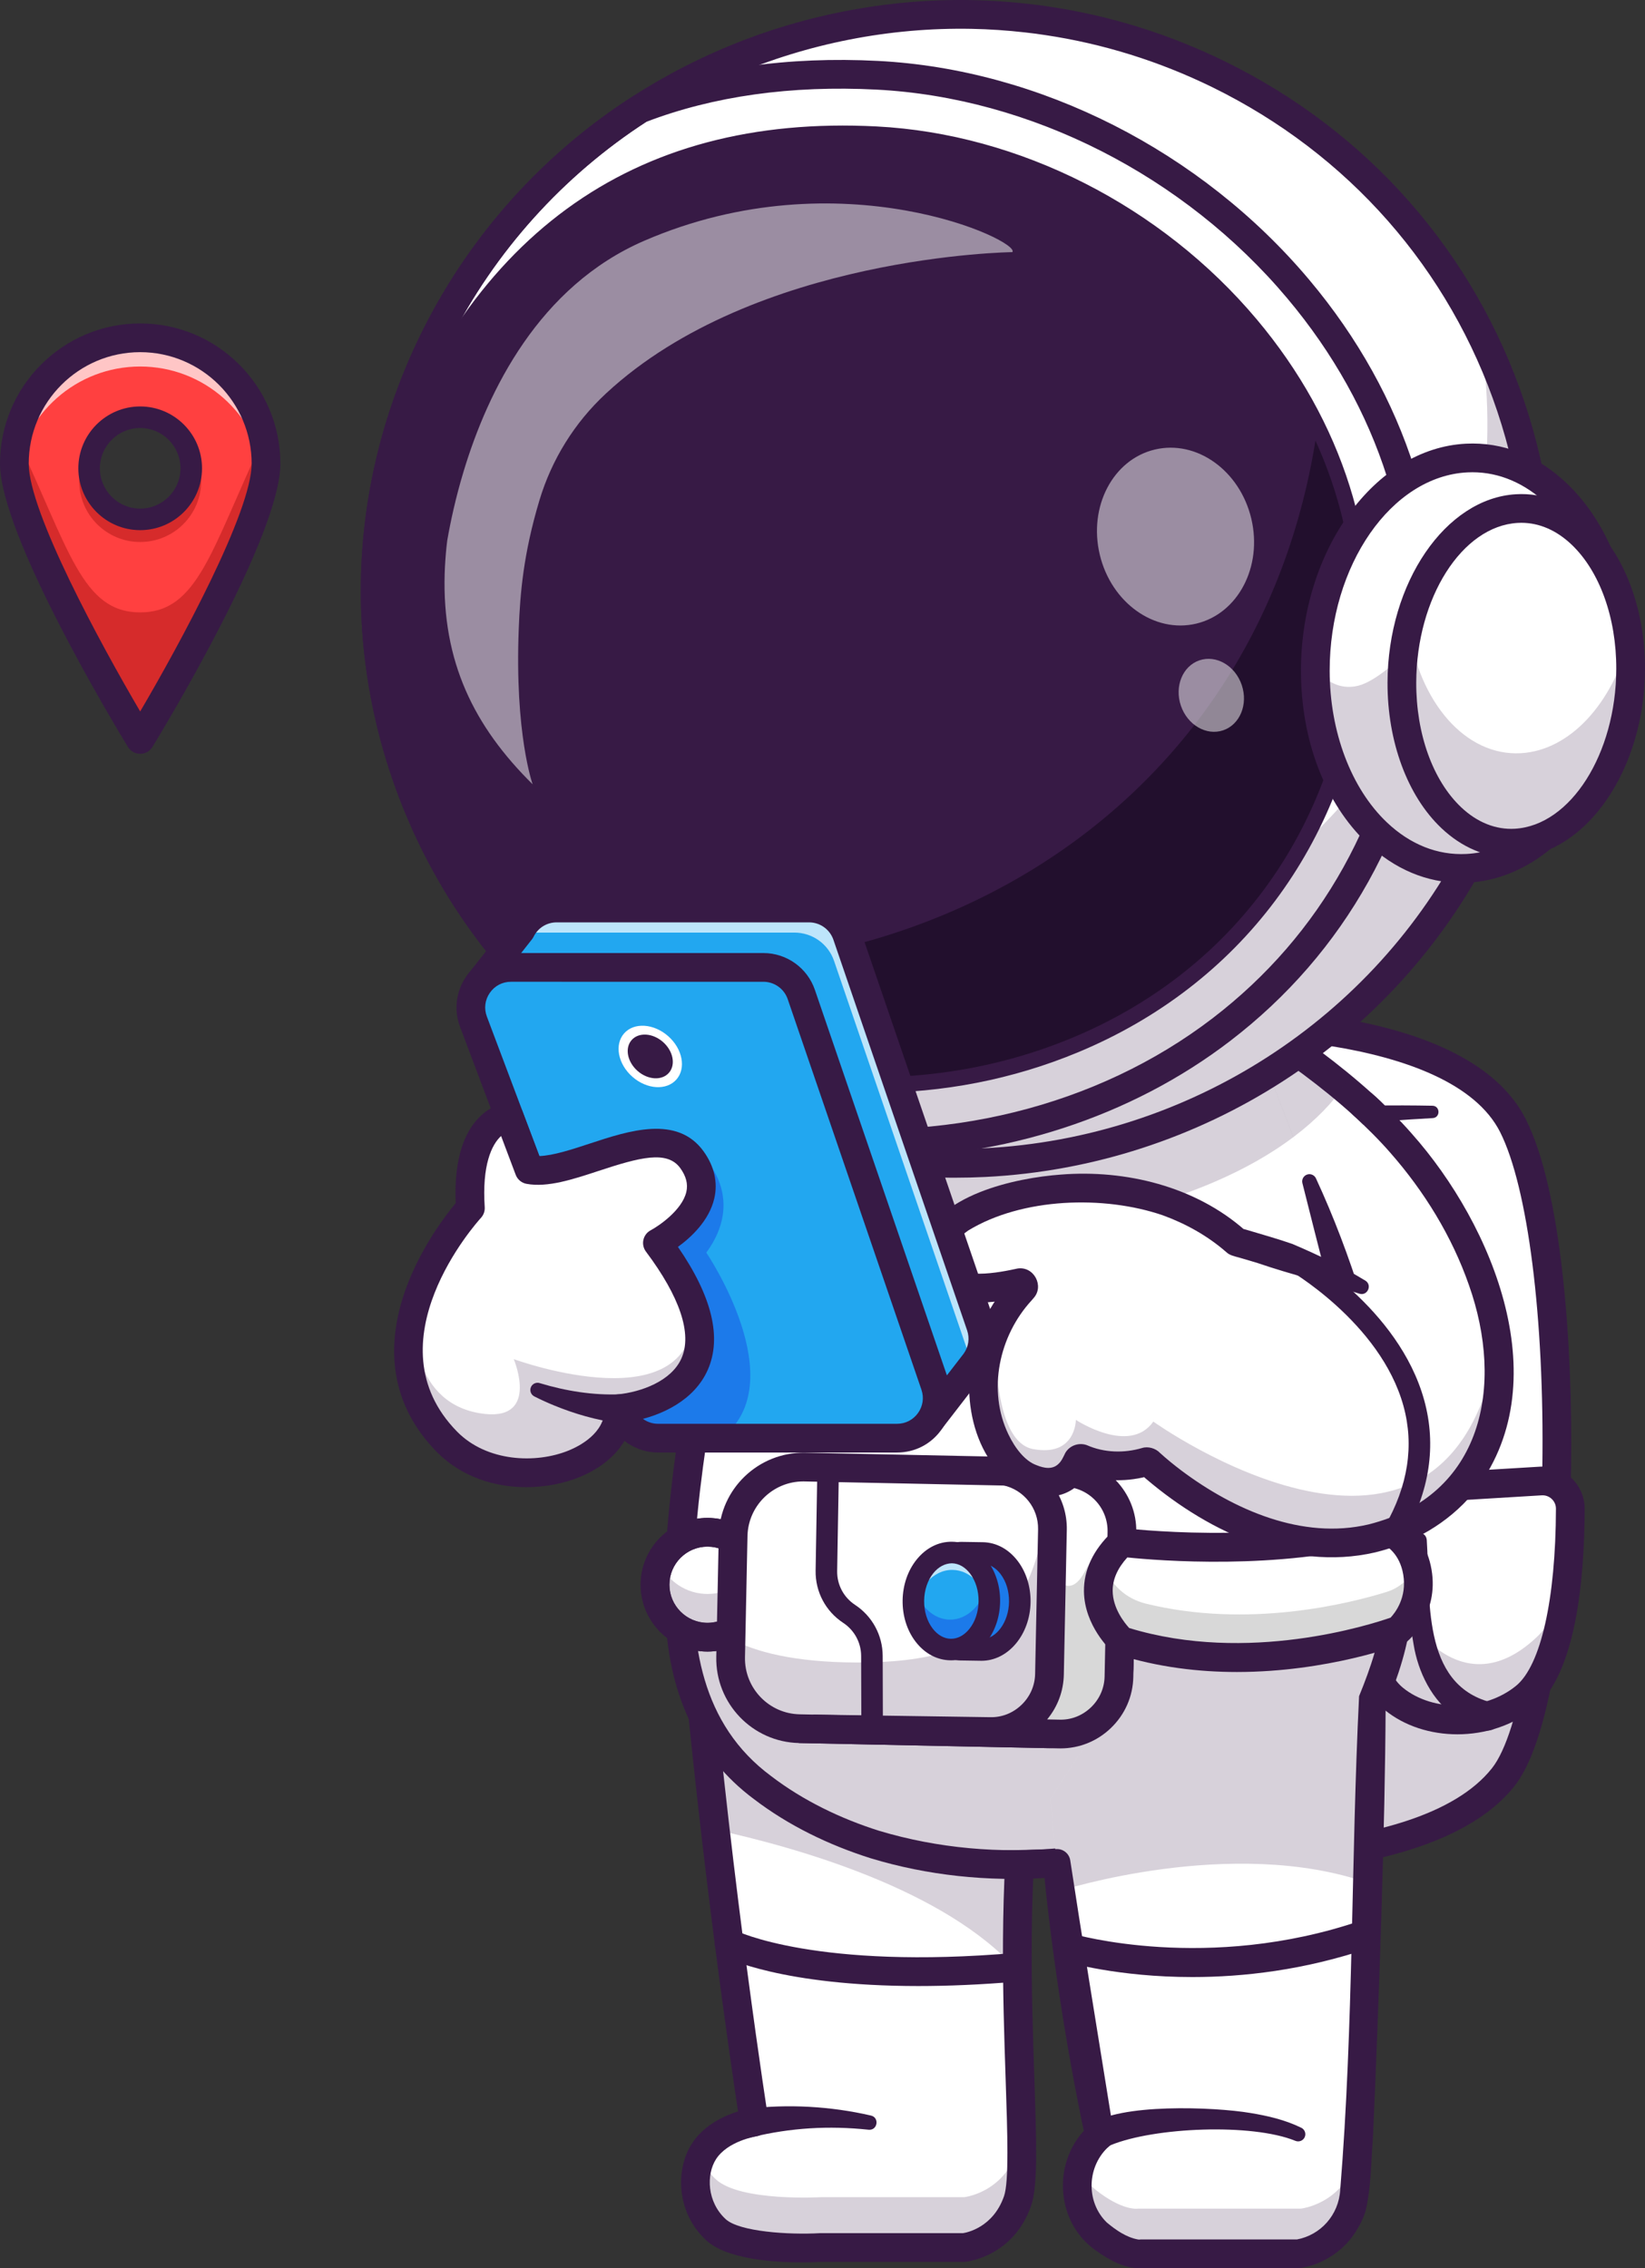 <?xml version="1.0" encoding="utf-8"?>
<!-- Generator: Adobe Illustrator 27.6.1, SVG Export Plug-In . SVG Version: 6.00 Build 0)  -->
<svg version="1.1" id="Layer_1" xmlns="http://www.w3.org/2000/svg" xmlns:xlink="http://www.w3.org/1999/xlink" x="0px" y="0px"
	 viewBox="0 0 2106.69 2904.18" style="enable-background:new 0 0 2106.69 2904.18;" xml:space="preserve">
<rect x="0" y="0" width="2106.69" height="2904.18" fill="#333333" stroke="none"/>
<style type="text/css">
	.st0{fill:#FFFFFF;}
	.st1{fill:#371A45;}
	.st2{fill:#D8D8D8;}
	.st3{fill:#52C632;}
	.st4{opacity:0.7;}
	.st5{fill:#409E21;}
	.st6{fill:#C18E4C;}
	.st7{fill:#A8753D;}
	.st8{fill:#FF9292;}
	.st9{fill:#F46C6C;}
	.st10{opacity:0.6;}
	.st11{fill:#FFD62C;}
	.st12{fill:#FFA52E;}
	.st13{opacity:0.2;}
	.st14{fill:#B2B2B2;}
	.st15{fill:#969696;}
	.st16{fill:#220F2D;}
	.st17{opacity:0.5;}
	.st18{fill:#FFD243;}
	.st19{fill:#FCAC38;}
	.st20{clip-path:url(#SVGID_00000182491862637849006660000012783114255563380379_);}
	.st21{fill:#FF8A3B;}
	.st22{fill:#000072;}
	.st23{fill:#A5A8AA;}
	.st24{fill:#9297A5;}
	.st25{fill:#81888C;}
	.st26{fill:#FFCACA;}
	.st27{fill:#FFAEAE;}
	.st28{fill:#E8E8E8;}
	.st29{opacity:0.15;}
	.st30{fill:#FFE6E6;}
	.st31{fill:#F7B2B2;}
	.st32{fill:#FF9999;}
	.st33{fill:#FFB8B8;}
	.st34{fill:#FFE357;}
	.st35{fill:#FDD907;}
	.st36{fill:#FCB70B;}
	.st37{opacity:0.3;}
	.st38{fill:#6B184E;}
	.st39{fill:#62ED2E;}
	.st40{fill:#31C418;}
	.st41{fill:#22A7F0;}
	.st42{fill:#1C7AEA;}
	.st43{fill:#00FFFF;}
	.st44{fill:#BCBCBC;}
	.st45{fill:#E2E2E2;}
	.st46{fill:#8E878A;}
	.st47{fill:#FF0074;}
	.st48{fill:#B5B5B5;}
	.st49{opacity:0.35;}
	.st50{fill:#111A28;}
	.st51{fill:#2BC614;}
	.st52{fill:#F90000;}
	.st53{fill:#371944;}
	.st54{fill:#FFCE00;}
	.st55{fill:#C4C5C6;}
	.st56{fill:#E23D3D;}
	.st57{fill:#C92424;}
	.st58{fill:#0080FF;}
	.st59{fill:#0E62DD;}
	.st60{fill:#C9C9C9;}
	.st61{fill:#FFA300;}
	.st62{fill:#C42D2D;}
	.st63{fill:#D6D6D6;}
	.st64{fill:#FFD939;}
	.st65{fill:#5F5F82;}
	.st66{fill:#E96F5F;}
	.st67{fill:#C95249;}
	.st68{fill:#C1612B;}
	.st69{fill:#686779;}
	.st70{fill:#545468;}
	.st71{fill:#A54D21;}
	.st72{fill:#FFCA83;}
	.st73{fill:#FFB65F;}
	.st74{fill:none;stroke:#6B184E;stroke-width:31.49;stroke-linecap:round;stroke-linejoin:round;stroke-miterlimit:10;}
	.st75{fill:#FFA1A8;}
	.st76{fill:#FC7C8B;}
	.st77{fill:#FF8D8D;}
	.st78{fill:#F9D9C2;}
	.st79{fill:#FF0068;}
	.st80{fill:#FF4040;}
	.st81{fill:#D62B2B;}
	.st82{fill:#4C1873;}
	.st83{fill:#FFB200;}
	.st84{fill:#FF9100;}
	.st85{fill:none;stroke:#293856;stroke-width:33.75;stroke-linecap:round;stroke-miterlimit:10;}
	.st86{fill:#D66B09;}
	.st87{fill:#FFD766;}
	.st88{fill:#FFAA39;}
	.st89{fill:#FFCF6E;}
	.st90{fill:#FFEC90;}
	.st91{opacity:0.41;}
	.st92{fill:#232333;}
	.st93{fill:#F27E80;}
	.st94{fill:#29B8FF;}
	.st95{fill:#2C96FF;}
	.st96{fill:#2366F9;}
	.st97{fill:#2276FC;}
	.st98{fill:none;}
	.st99{fill:url(#SVGID_00000127751551850415316530000011177184197769816750_);}
	.st100{fill:#FAA327;}
	.st101{fill:#EF7F25;}
	.st102{fill:#FF9343;}
	.st103{fill:#FFAD40;}
	.st104{fill:#F9D3B7;}
	.st105{fill:#30AAFC;}
	.st106{fill:#3283F9;}
	.st107{fill:#FF4545;}
	.st108{fill:#DD3740;}
	.st109{fill:#FF8080;}
	.st110{fill:#FFF3E9;}
	.st111{fill:#F26666;}
	.st112{fill:#F73939;}
	.st113{fill:#D82345;}
	.st114{opacity:0.29;}
	.st115{fill:#2585EF;}
	.st116{fill:#C6C6C6;}
	.st117{fill:#898989;}
	.st118{fill:#DDDCDB;}
	.st119{fill:#EDAE3E;}
	.st120{fill:#D18C28;}
</style>
<g>
	<g>
		<g>
			<g>
				<g>
					<path class="st0" d="M1429.34,1314.93l7.81,169.07l27.09,585.12l14.39,311.45c0,0,11.95,0.88,32.1,1.5
						c87.63,2.69,330.16-0.09,414.49-106.78c38.36-48.65,61.13-190.38,67.09-346.12c7.22-189.68-10.38-400.17-54.72-487.99
						c-37.17-73.6-141.68-108.55-250.02-123.11c-39.81-5.43-80.18-8.05-117.91-8.84
						C1513.55,1308.04,1463.32,1310.97,1429.34,1314.93z"/>
				</g>
				<g class="st13">
					<path class="st1" d="M1464.23,2069.12l14.4,311.46c0,0,342.86,25.93,446.6-105.28c38.37-48.64,61.11-190.42,67.09-346.14
						l-211.9-41.93c0,0-74.18-0.19-83.09,235.47c-2.54,65.95-103.61,89.19-177.55,34.99
						C1492.98,2138.03,1475.64,2106.45,1464.23,2069.12z"/>
				</g>
				<g>
					<path class="st1" d="M1549.28,2401.2c-40.49,0-68.17-1.97-72.07-2.27c-10.13-0.77-17.71-9.59-16.95-19.72
						s9.59-17.7,19.72-16.96c3.33,0.26,334.32,23.68,430.79-98.36c35.88-45.39,61.78-200.67,64.46-386.4
						c2.73-189.51-18.5-357.52-54.09-428.02c-62.5-123.81-356.88-131.8-489.64-116.26c-10.1,1.15-19.22-6.04-20.4-16.13
						s6.04-19.22,16.13-20.4c120.28-14.06,449.38-17.02,526.75,136.22c46.2,91.51,60.27,289.94,58.03,445.12
						c-2.25,156.15-22.45,345.51-72.38,408.68C1860.45,2386.86,1658.42,2401.2,1549.28,2401.2z"/>
				</g>
				<g>
					<path class="st0" d="M1973.34,1896.21l-180.87,10.92c-16.15,0.97-29.61,12.69-32.73,28.56
						c-11.4,58.13-30.76,193.76,25.28,239.46c46.51,37.93,122.98,34.68,168.3-2.55c50.7-41.65,57.55-174.85,57.7-240.84
						C2011.08,1911.24,1993.82,1894.97,1973.34,1896.21z"/>
				</g>
				<g class="st13">
					<path class="st1" d="M1759.76,1935.71c-11.43,58.11-30.76,193.74,25.28,239.43c46.52,37.95,122.96,34.69,168.31-2.55
						c31.16-25.64,45.75-85.89,52.4-143.81c-8.56,28.86-21.69,52.21-37.81,67.42c-92.36,87.14-158.81-18.17-158.81-18.17
						s-12.17,25.16-21.59,26.45c-39.4,5.42-29.47-117.53-22.85-181.04C1762.34,1927.07,1760.62,1931.2,1759.76,1935.71z"/>
				</g>
				<g>
					<path class="st1" d="M1866.42,2220.55c-33.93,0-67.52-10.35-93.02-31.15c-61.62-50.26-46.31-182.75-31.7-257.25
						c4.72-24.07,25.14-41.9,49.67-43.38l180.86-10.91c14.85-0.93,29.49,4.43,40.28,14.6c10.78,10.18,16.94,24.52,16.91,39.35
						c-0.22,92.37-11.57,211.59-64.42,255C1937.67,2209.26,1901.86,2220.55,1866.42,2220.55z M1974.45,1914.56l-180.87,10.92
						c-7.8,0.47-14.29,6.12-15.79,13.75c-21.84,111.36-14.79,194.23,18.85,221.67c38.61,31.5,105.01,30.34,145-2.51
						c31.66-26.01,50.72-110.74,50.99-226.67c0.01-4.79-1.89-9.23-5.37-12.5C1983.78,1915.92,1979.21,1914.29,1974.45,1914.56z"/>
				</g>
				<g>
					<path class="st1" d="M1827.18,1971.51c4.98,73.55-7.53,184.45,81.94,208.02c9.88,2.46,15.89,12.48,13.4,22.36
						c-2.49,9.85-12.49,15.83-22.34,13.34c-12.34-3.82-24.31-9.4-35.25-16.83c-31.29-20.41-48.98-58.38-54.58-92.9
						c-8.22-44.35-2.7-89.55-2.61-133.17C1807.87,1959.93,1825.95,1959.08,1827.18,1971.51L1827.18,1971.51z"/>
				</g>
				<g>
					<path class="st1" d="M1834.71,1431.58c-73.14,4.06-146.89,10.37-218.9,23.63c-23.71,4.57-47.49,9.77-68.95,17.62
						c-23.01,7.66-35.28-25.49-12.63-34.57c50.31-13.97,100.38-17.15,151.52-20.29c49.67-2.58,99.1-3.17,148.81-2.24
						C1844.59,1416.07,1844.87,1431.05,1834.71,1431.58L1834.71,1431.58z"/>
				</g>
			</g>
			<g>
				<path class="st0" d="M1558.81,1281.99c0,0,100.53,54.36,187.12,132.79c63.51,57.52,101.65,262.33-17.62,327.24
					c-119.27,64.91-200.4-241.78-200.4-241.78L1558.81,1281.99z"/>
			</g>
			<g>
				<path class="st0" d="M1721.07,1393.19c-36.05,53.38-101.33,99.4-185.56,132.64c-4.96-15.77-7.59-25.61-7.59-25.61l30.9-218.25
					C1558.82,1281.97,1641.21,1326.57,1721.07,1393.19z"/>
			</g>
			<g>
				<path class="st28" d="M1657.39,1458.89c-97.15,74.53-259.39,123.31-443.16,123.31c-102.07,0-197.46-15.08-278.79-41.19
					c12.78-80.73,25.7-168.96,36.96-265.51h610.69C1610.08,1337.74,1635.05,1399.03,1657.39,1458.89z"/>
			</g>
			<g>
				<path class="st1" d="M1695.08,1769.36c-11.21,0-22.4-2.35-33.34-7.06c-91.63-39.49-145.75-235.18-151.62-257.36
					c-2.6-9.81,3.25-19.88,13.07-22.48c9.82-2.61,19.88,3.25,22.49,13.07c14.7,55.49,66.84,205.53,130.62,233
					c14.59,6.29,28.32,5.44,43.2-2.67c59.14-32.19,73.41-92.48,76.64-125.55c6.49-66.29-18.42-135.17-61.99-171.4
					c-0.2-0.17-0.4-0.34-0.59-0.51c-83.83-75.93-182.53-129.71-183.52-130.24c-8.93-4.83-12.26-15.99-7.42-24.92
					c4.84-8.93,15.99-12.26,24.92-7.43c4.18,2.26,103.28,56.21,190.43,135.08c53.17,44.42,82.51,124.05,74.77,203.01
					c-6.72,68.61-41.59,124.84-95.67,154.27C1723.39,1765.62,1709.23,1769.36,1695.08,1769.36z"/>
			</g>
			<g>
				<path class="st0" d="M1302.92,2523.24c1.1,142.96,11.96,261.08,0.23,294.72c-19.08,54.91-68.74,59.7-68.74,59.7h-183.63
					c0,0-102.74,5.84-133.92-22.82c-31.13-28.62-32.41-73.49-15.47-100.05c19.81-31.08,64.49-37.66,64.49-37.66
					s-24.92-158.34-49.93-374.46c-8.81-76.27-17.66-159.71-25.42-245.93l423.99,184.77
					C1304.52,2363.07,1302.33,2446.69,1302.92,2523.24z"/>
			</g>
			<g class="st13">
				<path class="st1" d="M1303.15,2817.96c-19.08,54.91-68.74,59.7-68.74,59.7h-183.63c0,0-102.74,5.84-133.92-22.82
					c-28.25-25.97-31.91-65.32-19.67-92.25c4.29,10.09,10.73,19.58,19.67,27.8c31.18,28.66,133.92,22.82,133.92,22.82h183.63
					c0,0,49.66-4.79,68.74-59.7c2.65-7.62,4.15-19.54,4.88-35.15C1309.22,2766.52,1308.76,2801.9,1303.15,2817.96z"/>
			</g>
			<g>
				<path class="st2" d="M1308.03,2704.67c-1.32-52.63-4.52-120.5-5.11-195.13c-0.14-17.66-0.14-35.65,0.09-53.95
					C1304.2,2561.76,1310.41,2653.14,1308.03,2704.67z"/>
			</g>
			<g class="st13">
				<path class="st1" d="M1302.92,2523.24c-91.74-104.07-283.31-157.97-386.97-180.57c-8.81-76.27-17.66-159.71-25.42-245.93
					l423.99,184.77C1304.52,2363.07,1302.33,2446.69,1302.92,2523.24z"/>
			</g>
			<g>
				<path class="st1" d="M1026.71,2896.68c-35.74,0-95.77-3.91-122.28-28.28c-38.38-35.29-39.57-90.51-18.55-123.5
					c15.32-24.04,41.65-35.99,59.29-41.57c-10.04-66.39-47.5-322.18-72.93-604.96c-0.91-10.11,6.55-19.05,16.67-19.96
					c10.13-0.89,19.05,6.55,19.96,16.67c29.35,326.24,74.73,616.29,75.19,619.18c0.76,4.85-0.44,9.8-3.35,13.75
					c-2.91,3.95-7.28,6.58-12.13,7.29c-0.31,0.05-36.74,5.92-51.67,29.35c-12.6,19.78-11.44,54.72,12.42,76.66
					c17.53,16.12,80.96,20.21,120.41,17.97c0.35-0.02,0.7-0.03,1.04-0.03h182.51c5.09-0.78,38.61-7.34,52.52-47.32
					c6.48-18.64,4.44-79.41,2.08-149.79c-3.5-104.09-8.29-246.65,8.4-382.91c1.24-10.08,10.4-17.24,20.49-16.02
					c10.08,1.23,17.25,10.41,16.02,20.49c-16.34,133.42-11.6,274.32-8.15,377.21c2.79,83.09,4.63,137.99-4.1,163.1
					c-22.71,65.28-81.84,71.7-84.35,71.94c-0.59,0.06-1.17,0.08-1.76,0.08h-183.14C1046.62,2896.3,1037.84,2896.68,1026.71,2896.68z
					"/>
			</g>
			<g>
				<path class="st0" d="M1773.48,2048.2c-5.06,51.86-16.87,98.89-36.32,140.27c-79.22,168.45-491.25,290.56-750.09,108.32
					c-84.32-59.4-115.21-138.85-117.47-249.37c-3.45-170.25,61.01-414.15,102.8-771.93h610.69
					c36.37,83.86,69.01,165.93,96.64,245.14C1749.76,1721.41,1787.73,1903.51,1773.48,2048.2z"/>
			</g>
			<g class="st13">
				<path class="st1" d="M1773.48,2048.2c-5.06,51.86-16.87,98.89-36.32,140.27c-79.22,168.45-491.25,290.56-750.09,108.32
					c-84.32-59.4-115.21-138.85-117.47-249.37C1096.86,2059.46,1563.28,2077.03,1773.48,2048.2z"/>
			</g>
			<g class="st13">
				<path class="st1" d="M1565.95,1508.54c1.63-0.74,3.24-1.48,4.85-2.23c2.98-1.38,5.92-2.79,8.84-4.2
					c1.64-0.79,3.28-1.59,4.9-2.39c3.09-1.54,6.12-3.1,9.14-4.67c1.3-0.68,2.63-1.34,3.92-2.03c4.09-2.18,8.11-4.39,12.06-6.63
					c1.5-0.85,2.95-1.72,4.43-2.59c2.54-1.48,5.06-2.96,7.54-4.46c1.75-1.06,3.47-2.14,5.19-3.21c2.16-1.35,4.3-2.71,6.41-4.08
					c1.74-1.13,3.47-2.26,5.18-3.4c2.09-1.4,4.15-2.82,6.19-4.25c1.6-1.12,3.23-2.23,4.8-3.36c2.83-2.03,5.6-4.1,8.34-6.17
					c26.99-20.49,49.07-42.92,65.23-66.86c-46.93-39.15-94.72-70.68-126.16-90.04c-3.92-9.21-7.79-18.4-11.81-27.66H974.32
					c-11.26,96.55-24.18,184.78-36.96,265.51c81.33,26.11,176.73,41.19,278.79,41.19c127.07,0,243.83-23.33,335.91-62.36
					c1.23-0.52,2.44-1.06,3.67-1.59C1559.17,1511.57,1562.58,1510.07,1565.95,1508.54z"/>
			</g>
			<g>
				<path class="st1" d="M990.67,1277.64c-18.01,155.14-46.53,326.73-72.47,481.65c-12.62,79.57-25.52,158.91-29.37,239.1
					c-5.34,105,8.76,209.26,98.9,275.79c40.89,31.26,89.05,54.41,138.12,69.91c150.48,45.16,318.95,27.48,459.26-42.24
					c55.56-29.04,111.36-67.87,137.51-126.2c57.28-131.41,35.1-290.34,5-426.7c-19.92-78.12-40-155.52-59.68-234.1
					c-1.23-4.95,1.78-9.96,6.73-11.2c4.37-1.09,8.79,1.15,10.62,5.08c22.87,49.42,42.1,100.45,58.43,152.52
					c16.68,59.07,29.3,119.64,39.25,180.24c16.94,115.92,21.66,239.33-26.81,349.26c-5.52,13.19-13.86,26.61-22,38.32
					c-42.86,58.01-105.61,95.01-170.2,123.29c-140.98,58.08-302.32,71.38-449.05,26.85c-53.38-16.89-104.99-41.78-149.6-75.87
					c-73.07-54.39-106.76-134.32-112.43-223.37c-4.28-55.09-0.02-110.58,5.87-165.22c9.76-94.52,34.83-226.46,49.56-321.3
					c17.5-106.42,33.24-213.01,45.82-320.08C957.61,1249.76,992.6,1252.84,990.67,1277.64L990.67,1277.64z"/>
			</g>
			<g>
				<path class="st0" d="M1757.53,2178.76c-1.87,71.89-3.88,152.54-6.03,231.92c-5.43,199.69-12,391.4-20.31,415.32
					c-19.12,54.91-68.74,59.7-68.74,59.7h-201.43c0,0-18.4,3.29-51.72-22.82c-27.48-21.5-39.57-67.05-20.77-103.43
					c6.62-12.78,19.54-25.15,19.54-25.15s-30.44-160.58-50.16-313.48h-0.05c-5.25-40.81-9.72-81.02-12.69-117.53l189.88-292.81
					l199.37-307.5c14.47,143.92,38.8,218.82,49.93,280.44C1795.33,2043.79,1793.64,2091.4,1757.53,2178.76z"/>
			</g>
			<g class="st13">
				<path class="st1" d="M1738.45,2759.81c-2.24,35.1-4.66,58.74-7.26,66.18c-19.12,54.91-68.74,59.7-68.74,59.7h-201.43
					c0,0-18.4,3.29-51.72-22.82c-23.28-18.21-35.51-53.63-27.3-86.13c5.29,10.96,12.73,20.45,21.73,27.48
					c34.46,27.07,53.54,23.64,53.54,23.64h208.5c0,0,51.35-4.98,71.16-61.8C1737.45,2764.6,1738,2762.5,1738.45,2759.81z"/>
			</g>
			<g class="st13">
				<path class="st1" d="M1757.53,2178.76c-1.87,71.89-3.88,152.54-6.03,231.92c-174-60.48-393.59,10.13-393.59,10.13h-0.05
					c-5.25-40.81-9.72-81.02-12.69-117.53l189.88-292.81l249.31-27.07C1795.33,2043.79,1793.64,2091.4,1757.53,2178.76z"/>
			</g>
			<g>
				<path class="st1" d="M1061.88,2329.38c69.5,25.61,142.34,40.56,216.5,39.7c24.65,0.05,49.53-1.05,75.02-1.61
					c8.59-0.19,15.83,6.01,17.19,14.24c14.66,96.8,33.18,208.77,48.68,305.66c2.38,14.49,4.71,29.04,6.91,43.48
					c1.55,6.19-0.38,12.97-5.33,16.69c-28.82,24.96-30.95,71.2-3.43,98.05c11.54,9.64,25.04,19,39.63,21.67
					c0.72,0.21,1.3,0.07,1.86,0.15c-0.15,0.04,0.54-0.1-1.1,0.16l3.23-0.29h201.4l-1.76,0.08c30.48-5.59,53.85-31.28,55.69-63.59
					c17.14-209.98,13.81-421.85,24.15-632.06c14.94-36.53,27.6-73.75,30.59-111.1c3.41-38.51-4.73-76.5-13.27-114.56
					c-8.96-39.25-18.1-79.32-25.06-119.65c-7.09-40.34-12.5-80.94-16.64-121.59c-1.03-10.1,6.33-19.13,16.43-20.16
					s19.13,6.33,20.16,16.43c7.72,80.29,22.33,158.22,41,236.91c9.19,40.59,17.92,83.14,14.04,125.64
					c-3.49,42.7-17.31,83.19-33.25,122.14c-0.69,150.45-8.39,375.93-16.3,551.59c-2.5,31.51-2.15,63.43-9.6,94.49
					c-6.33,18.29-17.12,35.67-32.58,48.67c-13.59,11.47-29.94,19.46-47.41,22.81c-1.42,0.32-4.14,0.71-6.19,0.74
					c0,0-201.4,0-201.4,0l3.23-0.29c-2.69,0.41-3.05,0.33-4.26,0.4c-20.7,0.04-40.04-11-56.05-22.34
					c-53.66-36.97-57.06-117.75-8.59-160.83c0,0-5.33,16.69-5.33,16.69c-3.24-14.53-6.19-28.97-8.98-43.51
					c-14.21-72.13-26.09-146.08-35.34-218.91c-3.57-29.38-7.28-58.78-9.54-88.36l17.37,15.37c-50.3-0.06-102.55,0.5-152.74-8.6
					c-50.75-8.6-99.8-25.4-146.07-47.38C1044.77,2341.59,1050.31,2325.41,1061.88,2329.38L1061.88,2329.38z"/>
			</g>
			<g>
				<path class="st1" d="M1418.6,1822.26c9.14,11.7,22.07,22.49,35.38,28.75c9.34,4.49,13.28,15.7,8.79,25.05
					c-5.49,12.08-22.66,14.25-31.12,4.17c-13.98-14.78-23.72-31.22-29.83-50.45c-1.51-4.86,1.2-10.03,6.07-11.54
					C1412.1,1816.91,1416.29,1818.82,1418.6,1822.26L1418.6,1822.26z"/>
			</g>
			<g>
				<circle class="st0" cx="906.07" cy="2029.04" r="67.18"/>
			</g>
			<g class="st13">
				<path class="st1" d="M973.28,2029.03c0,37.1-30.11,67.22-67.22,67.22c-37.1,0-67.17-30.11-67.17-67.22
					c0-9.88,2.11-19.26,5.98-27.68c10.53,23.31,33.98,39.49,61.19,39.49c27.22,0,50.71-16.18,61.24-39.49
					C971.16,2009.76,973.28,2019.14,973.28,2029.03z"/>
			</g>
			<g>
				<path class="st1" d="M906.07,2114.61c-47.19,0-85.58-38.39-85.58-85.57c0-47.18,38.39-85.57,85.58-85.57
					s85.58,38.39,85.58,85.57C991.65,2076.23,953.26,2114.61,906.07,2114.61z M906.07,1980.25c-26.91,0-48.79,21.89-48.79,48.79
					c0,26.9,21.89,48.79,48.79,48.79s48.79-21.89,48.79-48.79C954.86,2002.14,932.98,1980.25,906.07,1980.25z"/>
			</g>
			<g>
				<path class="st1" d="M906.07,2114.61c-47.19,0-85.58-38.39-85.58-85.57c0-47.18,38.39-85.57,85.58-85.57
					s85.58,38.39,85.58,85.57C991.65,2076.23,953.26,2114.61,906.07,2114.61z M906.07,1980.25c-26.91,0-48.79,21.89-48.79,48.79
					c0,26.9,21.89,48.79,48.79,48.79s48.79-21.89,48.79-48.79C954.86,2002.14,932.98,1980.25,906.07,1980.25z"/>
			</g>
			<g>
				<g>
					<path class="st0" d="M1008.74,2213.02l347.86,7.14c41.17,0.86,75.58-32.14,76.44-73.37l3.79-185.11
						c0.74-36.09-24.48-66.93-58.43-74.61c-4.81-1.12-9.8-1.71-14.93-1.83l-347.8-7.14c-41.22-0.86-75.63,32.15-76.44,73.37
						l-3.04,146.61l-0.81,38.5C934.52,2177.8,967.57,2212.16,1008.74,2213.02z"/>
				</g>
				<g>
					<path class="st0" d="M1008.74,2213.02l347.86,7.14c41.17,0.86,75.58-32.14,76.44-73.37l3.79-185.11
						c0.74-36.09-24.48-66.93-58.43-74.61c-4.81-1.12-9.8-1.71-14.93-1.83l-347.8-7.14c-41.22-0.86-75.63,32.15-76.44,73.37
						l-3.04,146.61l-0.81,38.5C934.52,2177.8,967.57,2212.16,1008.74,2213.02z"/>
				</g>
				<g>
					<path class="st0" d="M1008.74,2213.02l347.86,7.14c41.17,0.86,75.58-32.14,76.44-73.37l3.79-185.11
						c0.74-36.09-24.48-66.93-58.43-74.61c-4.81-1.12-9.8-1.71-14.93-1.83l-347.8-7.14c-41.22-0.86-75.63,32.15-76.44,73.37
						l-3.04,146.61l-0.81,38.5C934.52,2177.8,967.57,2212.16,1008.74,2213.02z"/>
				</g>
				<g class="st13">
					<path class="st1" d="M1008.23,2213.03l347.86,7.14c41.17,0.86,75.58-32.14,76.44-73.37l3.79-185.11
						c0.74-36.09-24.48-66.93-58.43-74.61c-20.02,12.71-32.74,20.85-32.74,20.85c-19.99,148.24-63.82,221.47-248.4,220.69
						c-79.67-0.36-129.7-13.53-161.08-30.53l-0.81,38.5C934.01,2177.82,967.06,2212.17,1008.23,2213.03z"/>
				</g>
				<g>
					<path class="st1" d="M1343.5,2238.28c-0.75,0-1.5,0-2.26-0.02l-317.91-6.53c-59.69-1.23-107.25-50.79-106.02-110.47
						l3.19-155.22c1.23-59.69,50.83-107.04,110.47-106.03l317.91,6.54c28.81,0.6,55.74,12.44,75.81,33.35
						c20.07,20.92,30.8,48.31,30.21,77.11l-3.19,155.22C1450.51,2191.17,1402.18,2238.28,1343.5,2238.28z M1342,2201.48
						c0.5,0.01,1,0.02,1.49,0.02c38.75,0,70.65-31.11,71.46-70.02l3.19-155.22c0.39-18.99-6.7-37.07-19.98-50.89
						s-31.04-21.66-50.03-22.05l-317.91-6.54c-0.5-0.01-1-0.02-1.49-0.02c-38.75,0-70.65,31.11-71.46,70.02L954.08,2122
						c-0.81,39.41,30.6,72.14,70.01,72.94L1342,2201.48z"/>
				</g>
				<g>
					<path class="st0" d="M1131.81,2214.26l0.67,1.33l224.14,4.59c30.18,0.59,56.69-16.93,69.03-42.64
						c4.52-9.31,7.14-19.7,7.34-30.73l1.72-82.24l0.57-27.14l0.95-47.65l0.59-28.08c0.84-41.23-32.17-75.59-73.35-76.45l-75.16-1.51
						c34.51,7.24,60.25,38.33,59.53,74.75l-1.11,54.95l-0.95,45.06l-1.72,85.2c-0.89,41.13-35.29,74.16-76.45,73.35L1131.81,2214.26
						z"/>
				</g>
				<g>
					<path class="st2" d="M1096.3,2213.51l0.67,1.33l259.65,5.34c30.18,0.59,56.69-16.93,69.03-42.64
						c4.52-9.31,7.14-19.7,7.34-30.73l1.72-82.24l0.57-27.14l0.95-47.65c-15.03-2.39-35.06-0.72-46.4,21.33
						c-15.71,30.55-31.47,19.95-43.1,2.33l-0.95,45.06l-1.72,85.2c-0.89,41.13-35.29,74.16-76.45,73.35L1096.3,2213.51z"/>
				</g>
				<g>
					<path class="st1" d="M1358.21,2238.58c-0.67,0-1.33-0.01-2-0.02l-333.19-6.84l0.2-18.29c0.2-13.37,9.56-16.88,18.69-17.74
						l0-0.37l5.55,0.11c1.45,0,2.83,0.01,4.12,0.03l216.3,3.16c15.21,0.42,29.38-5.29,40.32-15.78
						c10.94-10.5,17.13-24.55,17.43-39.56l3.8-185.14c0.56-27.11-18.33-50.85-44.91-56.45l4.16-36.39l75.13,1.53
						c51.47,1.09,92.46,43.81,91.37,95.23l-3.8,185.12c-0.5,24.84-10.7,48.05-28.73,65.36
						C1405.12,2229.38,1382.3,2238.58,1358.21,2238.58z M1341.05,2201.46l15.93,0.32c15.03,0.43,29.28-5.28,40.21-15.78
						c10.94-10.5,17.13-24.55,17.43-39.56v-0.01l3.8-185.13c0.66-31.16-24.18-57.04-55.36-57.7l-13.85-0.28
						c11.14,15.81,17.42,35.11,17,55.57l-3.8,185.13C1361.99,2165.24,1354.48,2185.28,1341.05,2201.46z"/>
				</g>
				<g>
					<path class="st41" d="M1208.75,2049.76c-0.1,6.85,8.71,62.26,8.71,62.26s17.51,0.26,39.01,0.58
						c26.86,0.4,49.04-27.09,49.55-61.39c0.51-34.3-20.85-62.44-47.71-62.83c-18.13-0.27-39.01-0.58-39.01-0.58
						S1208.91,2038.61,1208.75,2049.76z"/>
				</g>
				<g>
					<path class="st42" d="M1208.75,2049.76c-0.1,6.85,8.71,62.26,8.71,62.26s17.51,0.26,39.01,0.58
						c26.86,0.4,49.04-27.09,49.55-61.39c0.51-34.3-20.85-62.44-47.71-62.83c-18.13-0.27-39.01-0.58-39.01-0.58
						S1208.91,2038.61,1208.75,2049.76z"/>
				</g>
				<g>
					<path class="st1" d="M1257.02,2126.4c-0.25,0-0.51,0-0.77-0.01l-27.09-0.41c-13.65-0.19-25.09-10.13-27.18-23.63
						c-7.12-46.06-7.05-50.79-7.02-52.8l0,0c0.1-6.75,2.96-24.52,8.49-52.82c2.57-13.13,14.06-22.57,27.41-22.57
						c0.13,0,0.27,0,0.41,0l27.24,0.41c17.32,0.25,33.26,8.83,44.9,24.15c10.87,14.31,16.69,33.02,16.4,52.68
						C1319.19,2092.94,1291.1,2126.4,1257.02,2126.4z M1222.54,2049.88c0.08,2.76,1.88,17.02,6.7,48.26l27.42,0.67
						c0.12,0,0.24,0,0.36,0c18.73,0,34.81-21.78,35.2-47.81c0.2-13.52-3.63-26.16-10.79-35.59c-6.39-8.42-14.68-13.12-23.33-13.25
						l-27.24-0.41C1224.77,2031.48,1222.63,2046.04,1222.54,2049.88z M1208.75,2049.76h0.05H1208.75z"/>
				</g>
				<g>
					
						<ellipse transform="matrix(0.015 -1 1 0.015 -849.342 3237.8)" class="st41" cx="1218.37" cy="2049.91" rx="62.12" ry="48.64"/>
				</g>
				<g class="st4">
					<path class="st0" d="M1267,2050.64c-0.04,2.58-0.2,5.1-0.47,7.57c-4.76-27.3-23.63-47.82-46.54-48.17
						c-24.87-0.37-45.68,23.14-49.08,53.82c-0.85-4.71-1.24-9.63-1.16-14.68c0.51-34.31,22.68-61.77,49.55-61.39
						C1246.16,1988.18,1267.5,2016.33,1267,2050.64z"/>
				</g>
				<g>
					<path class="st42" d="M1267,2050.64c-0.51,34.27-22.68,61.77-49.55,61.39c-26.87-0.42-48.21-28.54-47.7-62.85
						c0.07-5.4,0.69-10.67,1.79-15.64c6.75,23.24,24.13,39.85,44.73,40.16c22.6,0.36,41.93-19.07,47.76-45.71
						C1266.04,2035.01,1267.1,2042.65,1267,2050.64z"/>
				</g>
				<g>
					<path class="st1" d="M1218.05,2125.82c-0.27,0-0.53,0-0.8-0.01c-17.32-0.25-33.27-8.83-44.9-24.15
						c-10.87-14.31-16.69-33.02-16.4-52.68c0.29-19.66,6.67-38.18,17.95-52.17c12.08-14.97,28.25-23.17,45.6-22.81
						c17.32,0.25,33.27,8.83,44.9,24.15c10.87,14.31,16.69,33.02,16.4,52.68c-0.29,19.66-6.67,38.19-17.95,52.17
						C1250.95,2117.73,1235.07,2125.82,1218.05,2125.82z M1169.74,2049.18l13.79,0.21c-0.2,13.53,3.63,26.16,10.79,35.59
						c6.39,8.42,14.68,13.12,23.33,13.25c8.71,0.14,17.08-4.33,23.72-12.55c7.43-9.21,11.64-21.73,11.84-35.25
						c0.2-13.52-3.63-26.16-10.79-35.59c-6.39-8.42-14.68-13.12-23.34-13.25c-8.6,0.09-17.08,4.33-23.72,12.55
						c-7.43,9.21-11.64,21.73-11.84,35.25L1169.74,2049.18z"/>
				</g>
				<g>
					<path class="st1" d="M1116.91,2227.7c-7.6,0-13.77-6.15-13.79-13.75l-0.29-93.68c-0.05-17.13-8.63-32.98-22.94-42.4
						c-22.6-14.86-35.82-39.88-35.36-66.93l2.25-132.04c0.13-7.54,6.28-13.56,13.79-13.56c0.08,0,0.16,0,0.24,0
						c7.62,0.13,13.69,6.41,13.56,14.02l-2.25,132.04c-0.3,17.55,8.27,33.78,22.93,43.42c22.07,14.52,35.29,38.95,35.37,65.36
						l0.29,93.68c0.02,7.62-6.13,13.81-13.75,13.84C1116.94,2227.7,1116.92,2227.7,1116.91,2227.7z"/>
				</g>
			</g>
			<g>
				<path class="st0" d="M1768.98,1955.98c0,0,38.24,10.09,46.2,56.81c7.97,46.76-24.38,74.33-24.38,74.33
					s-180.03,69.02-354.58,13.51c0,0-67.18-61.18,0.6-125.8C1436.83,1974.83,1622.66,1997.71,1768.98,1955.98z"/>
			</g>
			<g>
				<path class="st2" d="M1790.81,2087.14c0,0-180.04,69.01-354.56,13.47c0,0-47.77-43.45-22.11-95.81
					c0.08,0.24,0.16,0.49,0.24,0.73c8.03,23.85,28.28,41.59,52.72,47.62c131.73,32.5,261.08-0.13,308.43-14.82
					c16.68-5.17,30.61-17.11,37.63-33.1c0.08-0.17,0.15-0.35,0.23-0.53c0.69,2.57,1.29,5.24,1.79,8.09
					C1823.13,2059.56,1790.81,2087.14,1790.81,2087.14z"/>
			</g>
			<g>
				<path class="st1" d="M1584.02,2140.77c-48.34,0-100.92-5.94-153.36-22.62l-3.83-1.22l-2.98-2.71
					c-1.44-1.31-35.18-32.54-35.68-76.72c-0.31-27.36,11.79-52.92,35.97-75.99l6.3-6l8.64,1.06c1.82,0.22,183.95,21.9,324.86-18.28
					l4.85-1.38l4.88,1.28c2.03,0.54,49.8,13.77,59.64,71.5c9.62,56.42-28.93,90.01-30.58,91.42l-2.4,2.05l-2.94,1.13
					C1792.02,2106.35,1700.34,2140.77,1584.02,2140.77z M1446.11,2084.45c152.01,46.45,309.88-4.6,334.76-13.29
					c5.7-6.06,21.24-25.67,16.19-55.28c-4.52-26.51-21.15-37.07-28.83-40.6c-130.22,35.47-285.28,22.84-324.52,18.81
					c-12.55,13.84-18.86,28.18-18.76,42.74C1425.09,2059.26,1440,2077.79,1446.11,2084.45z"/>
			</g>
			<g>
				<path class="st0" d="M1795.87,1956.75c-163.72,72.23-325.87-85.88-325.87-85.88s-44.6,16.46-88.5-5.24
					c0,0-13.33,50.2-65.74,25.38c-39.86-18.94-79.31-104.23-40.6-189.1c0-0.05,0-0.05,0-0.05c9.88-21.65,24.83-43.22,46.11-63.72
					c-3.86,1.19-119.21,37.38-123.4-28.46c-4.23-65.84,161.7-112.96,286.38-74.66c61.29,18.8,99.22,55.12,99.22,55.12
					s79.45,20.55,161.28,57.88l1.19-233.28c98.16,88.27,159.86,203.3,171.76,306.79v0.05
					C1929.43,1823.38,1893.02,1913.95,1795.87,1956.75z"/>
			</g>
			<g class="st13">
				<path class="st1" d="M1795.87,1956.75c-163.72,72.23-325.87-85.88-325.87-85.88s-44.6,16.46-88.5-5.24
					c0,0-13.33,50.2-65.74,25.38c-39.86-18.94-79.31-104.23-40.6-189.1c-0.18,3.54-6.34,143.26,47.81,153.42
					c54.85,10.25,54.85-37.38,54.85-37.38s68.64,45.47,99.22,2.21c0,0,376.22,269.14,440.67-98.57
					C1929.43,1823.38,1893.02,1913.95,1795.87,1956.75z"/>
			</g>
			<g>
				<path class="st1" d="M1740.92,1656.39c-43.13-14.15-87.08-24.36-129.88-39.1c-5.57-1.78-18.83-5.61-24.19-7.16
					c-5.52-1.55-12.01-2.74-16.36-6.95c-23.7-20.75-51.95-36.5-81.47-47.21c-75.3-25.79-180.07-22.57-249.09,19.55
					c-13.24,9.4-26.52,20.97-23.1,37.32c6.37,28.13,64.75,16.03,86.05,11.37c21.17-3.55,35,22.6,20.55,38.1c0,0-0.33,0.38-0.33,0.38
					l-0.64,0.75l-1.28,1.49c-41.9,45.45-56.76,115.23-29.85,171.37c8.56,17.88,21.25,34.33,36.08,39.63
					c9.68,3.98,20.49,5.99,28.27-1.74c3.69-3.27,6.26-9.07,8.54-13.8c5.6-9.82,17.64-13.78,27.73-10.07
					c22.03,9.73,47.6,10.46,70.7,3.64c7.75-2.43,17.44,0.41,22.98,6.36c8.47,7.7,17.5,15.03,26.78,22.07
					c67.76,50.93,155.48,89.34,240.22,69.43c146.51-36.73,174.27-177.63,128.54-306.59c-21.71-62.24-57.24-119.99-100.87-169.57
					c-14.57-16.68-30.39-32.22-46.67-47.22c-7.75-6.8-8.39-18.72-1.39-26.29c6.88-7.47,18.51-7.95,25.97-1.07
					c17.34,15.96,34.16,32.51,49.69,50.27c104.44,117.33,189.28,321.59,78.56,460.68c-32.16,38.37-77.12,63.94-125.46,75.61
					c-109.28,25.23-219.99-29.49-300.18-100.17c0,0-0.85-0.78-0.85-0.78l-0.43-0.39c-0.41-0.37,0.52,0.49,0.8,0.67
					c3.47,2.76,8.27,3.56,12.17,2.42c-1.08,0.38-3.35,0.91-4.46,1.24c-28.66,7.25-59.79,6.24-87.36-5.24l-1.17-0.47l-0.58-0.23
					c5.32,2.39,13.72,0.49,17.16-5.94c-14.47,35.13-52.71,48.73-92.27,26.68c-63.99-40.95-76.1-135.35-49.48-201.36
					c9.45-24.28,23.77-46.11,40.72-65.16c0,0,0.76-0.88,0.76-0.88l0.37-0.43c-9.57,11.08,1.63,25.43,12.73,22.88
					c-32.51,6.74-64.77,12.7-97.57-1.45c-23.3-10.04-36.23-38.53-30.74-62.99c15.62-65.94,120.69-88.05,178.07-92.16
					c82.8-6.55,171.82,15,235.51,71.14c0,0,0.75,0.67,0.75,0.67c-1.14-1.28-4.13-2.66-5.62-3.03c2.37,0.57,5.19,1.47,7.47,2.05
					c18.98,5.69,39.66,11.47,58.31,17.99c32.12,13.6,63.6,28.85,93.46,46.95C1757.71,1645.35,1751.31,1659.67,1740.92,1656.39
					L1740.92,1656.39z"/>
			</g>
			<g>
				<g>
					<path class="st0" d="M550.88,1067.56c52.65,111.23,133.75,209.85,239.38,284.36c21.55,15.18,44.03,29.36,67.51,42.43
						c11.41,6.39,23.14,12.49,35.07,18.41c36.05,17.66,72.85,32.14,110.14,43.57c32.11,9.92,64.61,17.52,97.16,22.96
						c39.31,6.59,78.81,9.92,118.1,10.21c14.33,0.06,28.62-0.26,42.87-0.94c260.77-13.13,507.4-160.94,632.52-407.97
						c184.4-363.86,35.23-805.07-333.06-985.5c-70.96-34.7-144.91-57.33-219.34-68.39c-8.69-1.37-17.45-2.5-26.22-3.45
						c-23.45-2.69-46.89-4.26-70.28-4.73c-54.09-1.05-107.88,3.77-160.36,14.1c-52.47,10.26-103.76,26.08-152.78,47.08
						c-15.59,6.67-30.96,13.84-46.11,21.58c-22.69,11.61-44.82,24.3-66.33,38.26C711.9,208.72,621.19,306.03,559.79,427.26
						C453.71,636.56,458.03,871.42,550.88,1067.56z"/>
					<path class="st1" d="M1221.55,1491.36c-1.1,0-2.21,0-3.31,0c-39.8-0.3-79.64-3.74-118.4-10.23
						c-33.12-5.54-65.89-13.29-97.4-23.02c-37.64-11.53-74.79-26.23-110.41-43.67c-13.06-6.48-24.56-12.52-35.17-18.46
						c-23.06-12.82-45.83-27.13-67.67-42.52c-103.16-72.77-186.15-171.35-239.99-285.09l0,0c-97.11-205.15-93.85-439.13,8.94-641.93
						c59.42-117.31,149.33-217.05,260.03-288.43c20.93-13.58,43.31-26.49,66.49-38.35c14.87-7.6,30.42-14.88,46.22-21.63
						c49.14-21.05,100.66-36.93,153.15-47.19c52.97-10.42,107.09-15.18,160.75-14.13c23.37,0.46,47.07,2.06,70.45,4.74
						c9.38,1.01,17.99,2.15,26.3,3.46c75.92,11.27,149.9,34.34,219.86,68.55c179.28,87.84,312.6,239.49,375.39,427.02
						c62.29,186.04,47.55,385.27-41.5,560.99c-120.89,238.66-363.85,395.37-634.08,408.98
						C1248.03,1491.04,1234.71,1491.36,1221.55,1491.36z M552.55,1066.77c53.57,113.16,136.14,211.24,238.78,283.65
						c21.74,15.31,44.4,29.55,67.35,42.32c10.55,5.91,22,11.92,35,18.37c35.44,17.36,72.4,31.98,109.86,43.46
						c31.36,9.69,63.97,17.39,96.92,22.91c38.57,6.46,78.21,9.89,117.81,10.19c14.17,0.07,28.55-0.26,42.77-0.94
						c268.9-13.54,510.67-169.48,630.96-406.96c88.6-174.82,103.26-373.04,41.29-558.13c-62.47-186.58-195.12-337.47-373.51-424.87
						c-69.62-34.05-143.23-57-218.79-68.22c-8.27-1.31-16.81-2.43-26.15-3.44c-23.28-2.67-46.87-4.26-70.12-4.72
						c-53.43-1.05-107.25,3.69-159.96,14.06c-52.23,10.21-103.51,26.02-152.4,46.97c-15.72,6.72-31.2,13.97-45.99,21.53
						c-23.07,11.81-45.33,24.65-66.16,38.16c-110.15,71.03-199.62,170.28-258.75,287C459.17,629.87,455.93,862.66,552.55,1066.77z"
						/>
				</g>
				<g class="st13">
					<path class="st1" d="M1893.64,1080.58c-125.1,247.06-371.77,394.88-632.53,407.97c-14.25,0.71-28.53,1.02-42.84,0.95
						c-39.31-0.28-78.79-3.63-118.1-10.19c-32.56-5.47-65.07-13.05-97.15-22.96c-37.31-11.42-74.09-25.9-110.17-43.56
						c-11.9-5.96-23.64-12.03-35.07-18.4c-23.49-13.08-45.94-27.3-67.5-42.47c-105.63-74.51-186.75-173.1-239.4-284.37
						c-28.94-61.1-49.29-126.01-60.37-192.71c52.7,105.01,131.16,198,231.93,269.1c21.53,15.23,44.01,29.39,67.5,42.47
						c11.39,6.38,23.12,12.45,35.07,18.4c36.08,17.66,72.86,32.15,110.13,43.58c32.13,9.9,64.6,17.49,97.16,22.96
						c39.31,6.56,78.84,9.9,118.1,10.19c14.36,0.06,28.64-0.26,42.89-0.97c260.77-13.09,507.39-160.9,632.53-407.97
						c73.04-144.11,93.7-300.35,69.19-447.68C1995.1,624.09,2002.49,865.82,1893.64,1080.58z"/>
				</g>
				<g>
					<path class="st1" d="M1221.55,1503.77c-1.12,0-2.24,0-3.36-0.01c-40.5-0.3-80.99-3.8-120.4-10.41
						c-33.66-5.62-66.97-13.5-99.01-23.4c-38.23-11.71-75.99-26.65-112.2-44.38c-13.31-6.6-24.99-12.73-35.77-18.78
						c-23.41-13.02-46.55-27.56-68.75-43.21c-104.91-74.01-189.31-174.26-244.06-289.92l0,0c-98.76-208.65-95.45-446.6,9.08-652.85
						c60.41-119.27,151.83-220.67,264.38-293.25c21.26-13.79,44-26.91,67.56-38.97c15.13-7.73,30.94-15.13,46.99-22
						c49.93-21.39,102.3-37.53,155.65-47.96c53.82-10.59,108.78-15.41,163.37-14.36c23.76,0.47,47.85,2.09,71.62,4.82
						c9.51,1.03,18.31,2.19,26.83,3.53c77.07,11.44,152.26,34.88,223.37,69.66c182.3,89.31,317.85,243.52,381.7,434.22
						c63.35,189.21,48.37,391.83-42.19,570.53c-122.89,242.62-369.86,401.94-644.52,415.76
						C1248.43,1503.44,1234.91,1503.77,1221.55,1503.77z M563.76,1061.46c52.65,111.23,133.82,207.64,234.72,278.82
						c21.37,15.06,43.66,29.06,66.22,41.61c10.41,5.83,21.67,11.74,34.48,18.1c34.79,17.04,71.15,31.42,107.98,42.71
						c30.86,9.54,62.92,17.11,95.33,22.53c37.93,6.36,76.91,9.73,115.86,10.02c13.93,0,28.08-0.25,42.08-0.93
						c264.44-13.32,502.21-166.65,620.49-400.17c87.09-171.85,101.5-366.67,40.59-548.59c-61.41-183.41-191.82-331.74-367.2-417.67
						c-68.46-33.48-140.86-56.05-215.16-67.08c-8.18-1.29-16.53-2.39-25.66-3.38c-22.97-2.63-46.17-4.19-69.03-4.65
						c-52.55-1.05-105.48,3.63-157.32,13.83c-51.39,10.05-101.82,25.59-149.92,46.2c-15.47,6.62-30.69,13.74-45.23,21.17
						c-22.69,11.61-44.58,24.23-65.06,37.52C718.6,221.36,630.63,318.94,572.5,433.7C471.98,632.03,468.8,860.84,563.76,1061.46
						L563.76,1061.46z"/>
				</g>
				<g>
					<path class="st1" d="M1221.55,1507.91c-1.13,0-2.25,0-3.37-0.01c-40.73-0.3-81.44-3.82-121.07-10.46
						c-33.84-5.66-67.33-13.58-99.55-23.54c-38.43-11.77-76.4-26.79-112.8-44.62c-13.39-6.65-25.13-12.81-35.97-18.88
						c-23.53-13.08-46.8-27.71-69.12-43.44c-105.5-74.42-190.36-175.23-245.41-291.53l0,0c-99.31-209.81-95.98-449.09,9.13-656.48
						c60.74-119.92,152.66-221.88,265.83-294.86c21.36-13.86,44.23-27.05,67.92-39.17c15.21-7.77,31.11-15.21,47.25-22.12
						c50.2-21.5,102.85-37.73,156.48-48.22c54.11-10.64,109.37-15.51,164.25-14.43c23.89,0.47,48.12,2.1,72.01,4.84
						c9.55,1.03,18.42,2.2,27,3.56c77.45,11.5,153.05,35.07,224.54,70.03c183.3,89.81,319.6,244.87,383.81,436.63
						c63.71,190.27,48.64,394.02-42.43,573.71c-123.56,243.94-371.86,404.12-648,418.02
						C1248.57,1507.58,1234.97,1507.91,1221.55,1507.91z M567.5,1059.69c52.35,110.59,133.05,206.44,233.36,277.21
						c21.25,14.98,43.41,28.9,65.85,41.38c10.36,5.8,21.56,11.68,34.31,18.01c34.58,16.94,70.73,31.24,107.35,42.46
						c30.69,9.48,62.58,17.02,94.81,22.41c37.71,6.32,76.47,9.67,115.21,9.96c13.8,0.07,27.92-0.26,41.85-0.92
						c262.95-13.24,499.38-165.71,617-397.91c86.58-170.85,100.92-364.55,40.36-545.41c-61.05-182.35-190.72-329.83-365.1-415.27
						c-68.08-33.29-140.07-55.74-213.95-66.71c-8.15-1.29-16.43-2.38-25.5-3.36c-22.87-2.62-45.94-4.17-68.67-4.62
						c-52.25-0.99-104.89,3.61-156.44,13.75c-51.11,10-101.26,25.45-149.09,45.94c-15.39,6.58-30.52,13.66-44.98,21.05
						c-22.56,11.54-44.33,24.1-64.69,37.31c-107.73,69.47-195.2,166.49-252.99,280.6C476.25,632.75,473.08,860.24,567.5,1059.69
						L567.5,1059.69z"/>
				</g>
				<g>
					<path class="st1" d="M653.13,1226.38c417.72,324.94,1024.16,143.82,1087.28-373.23c42.94-351.77-273.07-663.52-618.21-681.27
						c-251.2-12.92-502.6,82.83-631,461.83c0,0-30.59,176.33,10.93,297.19s102.63,231.42,102.63,231.42L653.13,1226.38z"/>
				</g>
				<g>
					<path class="st16" d="M1740.39,853.16c-63.11,517.04-669.56,698.15-1087.27,373.24l-9.79-13
						c474.72,111.3,970.31-145.33,1043.99-666.96C1732.74,639.86,1753.63,744.6,1740.39,853.16z"/>
				</g>
				<g>
					<path class="st1" d="M1116.4,1482.76c-38.46,0-77.24-2.71-116.01-8.22l-2.8-0.62c-38.47-11.79-76.44-26.81-112.84-44.64
						c-13.39-6.65-25.13-12.81-35.97-18.88c-23.53-13.08-46.8-27.71-69.12-43.44c-105.5-74.42-190.36-175.23-245.41-291.53l0,0
						c-99.31-209.81-95.98-449.09,9.13-656.48c60.74-119.92,152.66-221.88,265.83-294.86l1.59-1.03l1.76-0.68
						C904.3,87.01,1009.21,72.07,1124.41,78c207.3,10.67,413.79,115.47,552.37,280.36c124.77,148.46,181.53,328.17,159.81,506.02
						c-23.66,193.62-113.92,355.56-261.03,468.33C1448.17,1430.35,1285.43,1482.76,1116.4,1482.76z M1007,1438.33
						c198.96,27.91,397.96-21.19,546.19-134.81c139.09-106.62,224.46-260.01,246.89-443.6c20.47-167.61-33.32-337.33-151.46-477.89
						c-132.14-157.22-328.81-257.14-526.11-267.29c-109.26-5.62-208.49,8.27-294.97,41.29c-106.95,69.37-193.85,166-251.36,279.54
						c-99.94,197.18-103.11,424.67-8.7,624.12c52.35,110.59,133.05,206.44,233.36,277.21c21.25,14.98,43.41,28.9,65.85,41.38
						c10.36,5.8,21.56,11.68,34.31,18.01C935.17,1413.02,970.84,1427.17,1007,1438.33z"/>
				</g>
				<g>
					<path class="st1" d="M1117.1,1399.23c-164.16,0-330.67-56.49-470.1-164.96l-1.04-0.81l-49.94-66.3
						c-0.62-1.11-62-112.71-103.33-233C450.8,812.27,480.08,639.31,481.35,632l0.38-1.5c110.83-327.13,326.48-484.79,640.98-468.61
						c182.7,9.4,364.71,101.79,486.88,247.16c109.86,130.71,159.84,288.85,140.74,445.31c-27.72,227.09-162.46,406.76-369.65,492.92
						C1296.82,1382.16,1207.3,1399.23,1117.1,1399.23z M660.31,1219.3c210.23,162.98,483.21,204.96,712.7,109.52
						c200.36-83.32,330.65-257.14,357.48-476.88c18.42-150.9-29.95-303.62-136.2-430.03c-118.67-141.19-295.35-230.93-472.6-240.05
						C817.4,166.16,608.61,319.05,500.93,636.16c-2.06,12.5-28.19,178.41,10.66,291.5c39.17,114.01,96.66,220.21,101.58,229.22
						L660.31,1219.3z"/>
				</g>
				<g>
					<path class="st0" d="M2072.53,839.3c0.11,145.05-86.64,267.05-193.81,272.46s-194.13-107.8-194.25-252.85
						c-0.02-0.91,0.01-1.87,0.04-2.79c0.96-143.83,87.36-264.31,193.77-269.68c82.79-4.19,153.52,62.43,181.48,159.81
						C2067.97,774.93,2072.5,806.32,2072.53,839.3z"/>
				</g>
				<g class="st13">
					<path class="st1" d="M2072.53,839.3c0.11,145.05-86.64,267.05-193.81,272.46s-194.13-107.8-194.25-252.85
						c-0.02-0.91,0.01-1.87,0.04-2.79c11.79,14.29,30.14,28.02,54.98,21.83c43.51-10.87,121.52-108.09,121.52-108.09
						s86.12-10.8,198.74-23.61C2067.97,774.93,2072.5,806.32,2072.53,839.3z"/>
				</g>
				<g>
					<path class="st1" d="M1871.22,1130.33c-43.91,0-85.4-17.45-120.48-50.78c-53.73-51.04-84.58-131.46-84.65-220.64
						c-0.12-154.48,94.67-284.94,211.29-290.83c47.02-2.37,91.59,15.11,128.91,50.57c53.72,51.04,84.58,131.47,84.65,220.64l0,0
						c0.12,154.48-94.67,284.94-211.29,290.83C1876.83,1130.26,1874.01,1130.33,1871.22,1130.33z M1885.67,604.65
						c-2.14,0-4.28,0.06-6.44,0.16c-97.36,4.91-176.47,118.89-176.37,254.07c0.06,77.99,27.43,150.52,73.21,194.01
						c29.84,28.35,64.99,42.36,101.72,40.5c97.36-4.91,176.47-118.89,176.37-254.07l0,0c-0.06-77.99-27.42-150.51-73.2-194
						C1952.86,618.63,1920.04,604.65,1885.67,604.65z"/>
				</g>
				<g>
					
						<ellipse transform="matrix(0.057 -0.998 0.998 0.057 967.598 2754.825)" class="st0" cx="1941.81" cy="865.3" rx="214.5" ry="146.21"/>
				</g>
				<g class="st13">
					<path class="st1" d="M1941.11,1079.45c80.93-4.72,146.8-104.4,147.18-222.7c0.07-12.84-0.71-25.38-2.14-37.5
						c-21.53,81.49-75.45,141.51-138.37,145.11c-71.05,4.06-130.28-65.24-144.18-161.26c-5.28,22.31-8.2,46.13-8.3,70.73
						C1794.93,992.13,1860.22,1084.16,1941.11,1079.45z"/>
				</g>
				<g>
					<path class="st1" d="M1935.11,1098.02c-32.3,0-63.01-12.96-89.2-37.75c-43.43-41.1-69.21-110.81-68.97-186.47
						c0.41-127.61,74.19-235.73,164.48-240.99c34.92-2.03,68.19,10.95,96.29,37.55c43.43,41.1,69.21,110.81,68.97,186.47
						c-0.41,127.62-74.19,235.73-164.48,240.99C1939.83,1097.94,1937.47,1098.02,1935.11,1098.02z M1948.36,669.37
						c-1.6,0-3.2,0.05-4.8,0.14c-71.25,4.16-129.5,95.84-129.84,204.39c-0.21,65.71,21.28,125.39,57.47,159.64
						c20.55,19.45,44.4,28.97,68.87,27.54c71.25-4.15,129.5-95.84,129.84-204.39l0,0c0.21-65.71-21.28-125.39-57.47-159.64
						C1993.23,678.88,1971.17,669.37,1948.36,669.37z"/>
				</g>
				<g class="st17">
					<path class="st0" d="M1296.44,322.81c0,0-329.09,3.76-520.02,180.65c-0.2,0.19-0.4,0.37-0.6,0.56
						c-40.15,37.26-69.39,84.54-85.01,136.63c-20.65,68.89-24.66,119.31-26.45,163.82c-5.39,135.38,17.77,199.72,17.77,199.72
						c-75.24-74.26-116.01-157.01-112.65-269.81c0.36-11.12,1.15-22.57,2.33-34.31c0.26-2.7,0.59-5.38,0.95-8.07
						c-0.06-0.03-0.03-0.09,0.04-0.16c4.1-23.6,10.66-54.43,21.02-88.6c31.16-103.07,96.45-236.65,231.26-294.98
						C1077.17,199.19,1308.31,309.07,1296.44,322.81z"/>
				</g>
				<g class="st17">
					
						<ellipse transform="matrix(0.973 -0.232 0.232 0.973 -118.297 367.553)" class="st0" cx="1504.95" cy="687.18" rx="99.7" ry="114.53"/>
				</g>
				<g class="st17">
					
						<ellipse transform="matrix(0.947 -0.321 0.321 0.947 -203.652 545.454)" class="st0" cx="1551.46" cy="890" rx="41.16" ry="47.31"/>
				</g>
			</g>
			<g>
				<g>
					<path class="st41" d="M1248.71,1744.37l-1.75,2.28l-55.09,71.29l-54.39-52.64H901.25c-21.41,0-40.53-13.22-48.08-33.22
						L709.72,1351.3l-95.86-92.76l52.99-67.32c8.19-16.61,25.27-28.66,46.03-28.66h323.24c21.93,0,41.47,13.98,48.6,34.74
						l171.18,499.98C1261.69,1714.2,1258.18,1731.51,1248.71,1744.37z"/>
				</g>
				<g class="st4">
					<path class="st0" d="M1248.72,1744.39l-1.75,2.25l-1.38,1.79l-177.47-518.19c-7.4-21.61-27.77-36.18-50.62-36.18H680.83
						c-6.71,0-13.06,1.2-18.9,3.4l4.92-6.25c8.18-16.6,25.29-28.64,46.02-28.64h323.25c21.93,0,41.47,13.98,48.6,34.76
						l171.17,499.98C1261.68,1714.19,1258.19,1731.52,1248.72,1744.39z"/>
				</g>
				<g>
					<path class="st1" d="M1191.86,1836.34c-4.75,0-9.35-1.84-12.79-5.18l-49.04-47.46H901.25c-28.87,0-55.1-18.13-65.28-45.12
						l-142.01-376.94l-92.89-89.89c-6.78-6.56-7.5-17.18-1.66-24.59l51.88-65.92c12.13-22.92,35.54-37.08,61.58-37.08h323.24
						c29.78,0,56.3,18.95,65.99,47.15l171.19,500c7.41,21.65,3.76,45.55-9.78,63.94c-0.08,0.11-0.16,0.21-0.24,0.31l-56.87,73.6
						c-3.2,4.14-8.01,6.72-13.23,7.1C1192.74,1836.32,1192.3,1836.34,1191.86,1836.34z M638.58,1256.87l83.93,81.21
						c1.95,1.89,3.46,4.19,4.42,6.73l143.46,380.79c4.81,12.74,17.21,21.31,30.87,21.31h236.22c4.77,0,9.36,1.86,12.79,5.18
						l39.62,38.34l44.13-57.11c6.4-8.78,8.04-19.74,4.5-30.07l-171.19-499.99c-4.58-13.33-17.12-22.3-31.2-22.3H712.88
						c-12.62,0-23.94,7.05-29.53,18.4c-0.57,1.15-1.25,2.24-2.04,3.24L638.58,1256.87z M1248.71,1744.37h0.05H1248.71z"/>
				</g>
				<g>
					<path class="st41" d="M1148.81,1841.36H842.75c-21.38,0-40.55-13.24-48.09-33.24l-89.05-236.45l-99.26-263.53
						c-12.69-33.61,12.14-69.52,48.04-69.52H977.6c21.98,0,41.52,13.98,48.6,34.76l171.26,499.98
						C1208.85,1806.69,1184.07,1841.36,1148.81,1841.36z"/>
				</g>
				<g>
					<path class="st42" d="M923.76,1841.36h-81.01c-21.38,0-40.55-13.24-48.09-33.24l-89.05-236.45l199.49-85.24
						c0,0,48.64,50.3-0.55,117.37C904.54,1603.8,1017.32,1770.32,923.76,1841.36z"/>
				</g>
				<g>
					<path class="st1" d="M1148.83,1859.76H842.75c-28.87,0-55.11-18.15-65.29-45.17L589.12,1314.6l0,0
						c-8.07-21.43-5.11-45.46,7.92-64.29c13.03-18.83,34.48-30.07,57.37-30.07h323.2c29.82,0,56.34,18.95,66,47.16l171.23,499.98
						c7.39,21.58,4.02,44.6-9.24,63.16C1192.33,1849.11,1171.64,1859.76,1148.83,1859.76z M623.54,1301.64l188.35,499.98
						c4.81,12.78,17.22,21.36,30.87,21.36h306.07c10.79,0,20.57-5.03,26.84-13.81c6.27-8.77,7.86-19.66,4.37-29.87l-171.23-499.98
						c-4.57-13.34-17.11-22.3-31.21-22.3H654.4c-10.99,0-20.87,5.18-27.13,14.22S619.66,1291.35,623.54,1301.64L623.54,1301.64z"/>
				</g>
			</g>
			<g>
				<path class="st0" d="M888.59,1673.87c33.33,97.51-53.47,125.6-95.72,129.74c0,79.22-148.45,115.77-220.68,42.21
					c-51.49-52.46-55.77-112.04-42.85-164.18c18.62-75.22,73.05-134.8,73.05-134.8c-7.49-112.55,49.65-117.1,49.65-117.1
					l25.61,67.95c57.75,10.39,166.2-71.54,208.5-12.78c43.35,60.18-44.23,106.52-44.23,106.52
					C865.83,1623.29,880.64,1650.56,888.59,1673.87z"/>
			</g>
			<g class="st13">
				<path class="st1" d="M792.87,1803.61c0,79.22-148.45,115.77-220.68,42.21c-51.49-52.46-55.77-112.04-42.85-164.18h0.05
					c0,0-7.59,112,84.46,127.72c78.07,13.33,45.06-66.85,44.09-69.19c3.86,1.38,235.21,85.19,230.66-66.3
					C921.92,1771.38,835.12,1799.47,792.87,1803.61z"/>
			</g>
			<g>
				<path class="st1" d="M673.93,1904.11c-40.21,0-82.87-12.82-114.86-45.41c-56.91-57.97-69.37-133.08-36.04-217.2
					c19.38-48.89,48.74-86.86,60.6-101.06c-5.35-121.85,63.94-128.79,66.95-129.03c8.14-0.65,15.78,4.18,18.67,11.85l21.45,56.92
					c17.65-0.54,41.5-8.39,64.69-16.02c49.89-16.43,111.95-36.84,145.69,10.01c13.73,19.07,18.45,39.94,13.67,60.37
					c-6.67,28.48-29.82,49.8-46.54,61.93c43.56,63.16,56.43,116.04,38.24,157.36c-17.09,38.82-58.86,58.96-96.86,65.95
					c-6.35,30.35-30.48,56.32-67.23,71.35C722.53,1899.24,698.69,1904.11,673.93,1904.11z M616,1559.21L616,1559.21
					c-5.88,6.46-142.67,159.64-30.68,273.73c38.02,38.72,100.79,41.46,143.13,24.15c13.84-5.66,46.04-22.2,46.04-53.5
					c0-9.46,7.18-17.38,16.6-18.3c29.57-2.9,68.71-16.75,81.7-46.27c13.76-31.27-1.99-78.48-45.57-136.54
					c-3.23-4.3-4.41-9.8-3.24-15.05s4.59-9.72,9.34-12.24c10.85-5.81,40.28-25.98,45.64-49.11c2.32-10.02-0.2-19.97-7.72-30.42
					c-16.74-23.25-52.18-13.74-104.34,3.43c-33.66,11.08-65.47,21.54-92.52,16.67c-6.37-1.15-11.67-5.56-13.95-11.62l-18.7-49.64
					c-12.2,11.09-24.54,37.64-20.97,91.09C621.09,1550.6,619.38,1555.51,616,1559.21z"/>
			</g>
			<g>
				<path class="st1" d="M691.52,1770.99c32.89,9.96,68.13,15.67,102.5,14.21c26.46,0.35,24.51,39.13-1.91,36.76
					c-28.45-3.6-55.88-11.63-82.27-22.38c-8.69-3.57-17-7.3-25.63-11.71c-4.53-2.32-6.32-7.87-4.01-12.4
					C682.34,1771.29,687.24,1769.46,691.52,1770.99L691.52,1770.99z"/>
			</g>
			<g>
				<path class="st1" d="M1176.15,2542.85c-174.75,0-247.33-36.47-250.95-38.35c-9.01-4.69-12.52-15.79-7.83-24.8
					c4.67-8.99,15.73-12.51,24.73-7.87c1.51,0.75,104.06,50.63,359.15,28.53c10.11-0.93,19.03,6.61,19.91,16.73
					c0.88,10.12-6.61,19.03-16.73,19.91C1256.65,2541.14,1214,2542.85,1176.15,2542.85z"/>
			</g>
			<g>
				<path class="st1" d="M1527,2531.35c-95.43,0-159.93-18.9-164.35-20.23c-9.72-2.93-15.23-13.19-12.3-22.92
					c2.93-9.73,13.18-15.24,22.92-12.3c2.61,0.78,173.53,50.14,369.28-16.7c9.6-3.28,20.06,1.85,23.34,11.46
					c3.28,9.61-1.85,20.06-11.46,23.34C1670.48,2522.68,1591.64,2531.35,1527,2531.35z"/>
			</g>
			<g>
				<g>
					<path class="st0" d="M1662.67,2732.64c-70.37-32.6-232.55-18.51-254.57,1.64"/>
				</g>
				<g>
					<path class="st1" d="M1658.8,2740.99c-55.83-22.65-180.26-17.36-236.11,5.46c-1.65,0.8-2.44,1.66-2.17,1.41
						c-18.24,15.91-42.34-10.29-24.83-27.13c36.89-28.03,159.32-23.18,205.65-15.34c22,3.62,44.13,8.63,65.2,18.93
						c4.56,2.23,6.45,7.74,4.22,12.3C1668.58,2741.05,1663.27,2742.94,1658.8,2740.99L1658.8,2740.99z"/>
				</g>
			</g>
			<g>
				<g>
					<path class="st0" d="M1113.95,2717.74c-56.79-8.51-94.21-9.41-154.43,0.56"/>
				</g>
				<g>
					<path class="st1" d="M1112.59,2726.84c-51.06-5.41-100.34-2.55-150.06,9.61c-25.23,4.74-31.58-32.42-6.14-36.27
						c52.39-6.56,107.69-3.38,158.92,8.48C1126.47,2711.11,1123.99,2727.76,1112.59,2726.84L1112.59,2726.84z"/>
				</g>
			</g>
			<g>
				<g>
					<path class="st80" d="M179.49,432.5c-88.96,0-161.1,72.14-161.1,161.14s161.1,353.14,161.1,353.14s161.14-264.13,161.14-353.14
						S268.5,432.5,179.49,432.5z M179.49,534.2c16.92,0,32.37,6.44,44,17.01c0.04,0,0.04,0.05,0.04,0.05
						c13.15,11.91,21.38,29.19,21.38,48.37c0,36.09-29.24,65.42-65.42,65.42c-36.09,0-65.38-29.33-65.38-65.42
						c0-19.13,8.18-36.28,21.24-48.23C146.99,540.68,162.48,534.2,179.49,534.2z"/>
				</g>
				<g>
					<path class="st81" d="M257.65,615.85c0,43.12-34.94,78.11-78.16,78.11c-43.13,0-78.07-34.99-78.07-78.11
						c0-26.71,13.42-50.34,33.93-64.46c-13.06,11.95-21.24,29.1-21.24,48.23c0,36.09,29.29,65.42,65.38,65.42
						c36.18,0,65.42-29.33,65.42-65.42c0-19.17-8.23-36.46-21.38-48.37C244.13,565.37,257.65,589.05,257.65,615.85z"/>
				</g>
				<g>
					<path class="st81" d="M337.42,561.41c-66.85,141.47-83.37,222.67-157.93,222.67s-91.03-81.2-157.88-222.62
						c-2.11,10.39-3.22,21.15-3.22,32.18c0,89.01,161.1,353.14,161.1,353.14s161.14-264.13,161.14-353.14
						C340.64,582.61,339.53,571.8,337.42,561.41z"/>
				</g>
				<g class="st4">
					<path class="st0" d="M179.49,432.5c-88.96,0-161.1,72.14-161.1,161.14c0,4.78,0.46,10.07,1.33,15.82
						c10.3-79.12,77.93-140.18,159.76-140.18c81.88,0,149.51,61.06,159.81,140.18c0.87-5.75,1.33-11.03,1.33-15.82
						C340.64,504.63,268.5,432.5,179.49,432.5z"/>
				</g>
				<g>
					<path class="st1" d="M179.53,965.14c-6.41,0-12.36-3.34-15.7-8.81C147.06,928.84,0,685.15,0,593.64
						c0-98.99,80.53-179.52,179.53-179.52s179.53,80.53,179.53,179.52c0,91.52-147.06,335.2-163.83,362.69
						C191.89,961.8,185.94,965.14,179.53,965.14z M179.53,450.9c-78.71,0-142.74,64.03-142.74,142.74
						c0,61.64,91.97,230.88,142.74,317.27c50.77-86.39,142.74-255.63,142.74-317.27C322.27,514.93,258.24,450.9,179.53,450.9z"/>
				</g>
				<g>
					<path class="st1" d="M179.53,678.8c-43.67,0-79.2-35.53-79.2-79.2c0-43.67,35.53-79.2,79.2-79.2s79.2,35.53,79.2,79.2
						C258.72,643.28,223.2,678.8,179.53,678.8z M179.53,547.99c-28.46,0-51.61,23.16-51.61,51.62s23.15,51.61,51.61,51.61
						s51.61-23.15,51.61-51.61S207.99,547.99,179.53,547.99z"/>
				</g>
			</g>
			<g>
				<path class="st1" d="M1785.5,1974.81c-2.33,0-4.69-0.59-6.86-1.83c-6.61-3.79-8.89-12.23-5.09-18.83
					c29.69-51.71,37.7-103.51,23.82-153.96c-29.57-107.45-148.13-175.21-149.33-175.87c-6.64-3.74-8.99-12.14-5.26-18.78
					c3.74-6.65,12.15-8.99,18.78-5.26c5.29,2.97,129.81,74.18,162.4,192.6c15.91,57.8,6.99,116.68-26.49,175.01
					C1794.92,1972.32,1790.28,1974.81,1785.5,1974.81z"/>
			</g>
			<g>
				
					<ellipse transform="matrix(0.661 -0.75 0.75 0.661 -732.437 1083.525)" class="st0" cx="833.25" cy="1352.57" rx="34.67" ry="44.66"/>
			</g>
			<g>
				
					<ellipse transform="matrix(0.661 -0.75 0.75 0.661 -732.437 1083.525)" class="st1" cx="833.25" cy="1352.57" rx="24.67" ry="31.78"/>
			</g>
		</g>
	</g>
</g>
</svg>
